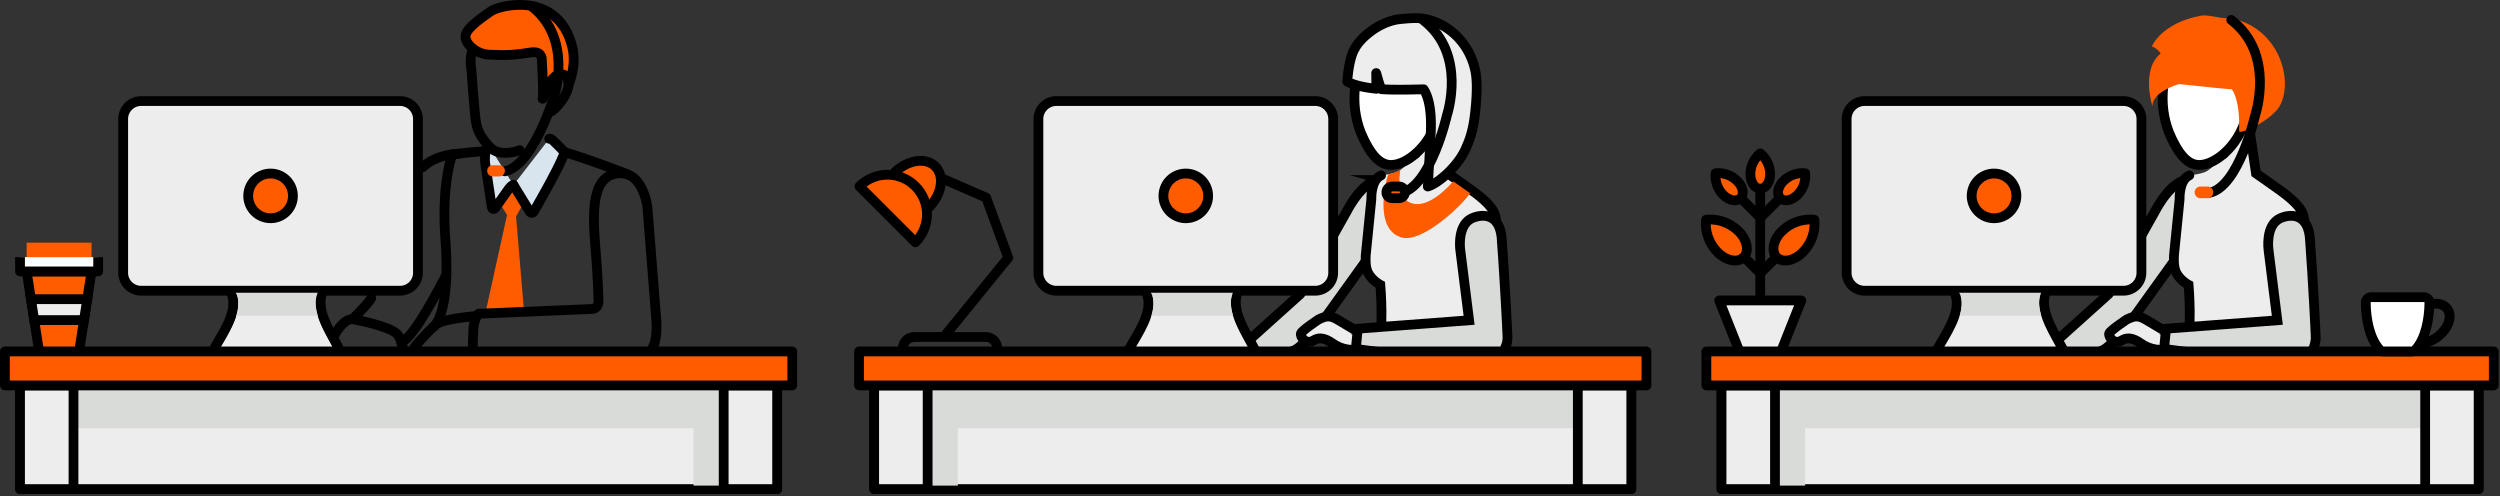 <svg xmlns="http://www.w3.org/2000/svg" width="1023" height="203" fill="none"><rect width="100%" height="100%" fill="#333333" stroke="none"/><g clip-path="url(#a)"><path fill="#D8E5EF" d="M210.112 75.708c-.128.063-.855.063-1.924 1.554l-5.511 7.79c-.264.682-1.264.595-1.399-.128l-2.726-18.019c-.249-1.286-.058-4.222.278-5.49.58-2.202 1.443-1.533 1.975-.562l9.306 14.855h.001Z"/><path fill="#FF5C00" d="m198.628 128.111 8.844-40.13-3.196-5.189 5.836-7.084 4.311 7.041-3.256 5.86 3.256 38.743-8.314.521-7.481.238Z"/><path fill="#EDEDED" d="m89.865 142.763.87-1.492c4.069-6.972 8.83-14.773 5.726-22.223l33.576-.17c-2.859 7.62 1.924 15.432 5.802 22.597l.698 1.289H89.865v-.001Z"/><path fill="#000" d="M130.037 114.878h-.021l-33.577.17a3.999 3.999 0 0 0-3.311 1.791 3.997 3.997 0 0 0-.36 3.746c2.258 5.416-1.515 11.872-5.164 18.115l-.325.555-.87 1.492a4.002 4.002 0 0 0 3.456 6.016h46.672a4 4 0 0 0 3.515-5.908l-.698-1.287c-.264-.491-.536-.986-.808-1.484-3.336-6.104-6.784-12.416-4.765-17.803a3.996 3.996 0 0 0-3.744-5.404v.001Zm0 4c-2.859 7.62 1.924 15.432 5.801 22.597l.699 1.288H89.865l.87-1.492c4.069-6.972 8.83-14.773 5.726-22.222l33.576-.171Z"/><path stroke="#000" stroke-linecap="round" stroke-linejoin="round" stroke-miterlimit="10" stroke-width="4" d="M164.219 140.267c5.729-3.095 15.246-21.888 18.431-27.807M151.917 121.999c-1.38 2.34-5.109 5.983-7.668 8.608M187.601 62.908s-9.127.073-14.713 5.61"/><path stroke="#000" stroke-linecap="round" stroke-linejoin="round" stroke-miterlimit="10" stroke-width="4" d="M198.118 61.85c-6.082.457-12.995 1.324-12.995 1.324s-4.574 11.364-2.875 34.67c2.296 31.502-5.003 35.994-5.003 35.994M256.954 71.428c-1.516-.765-18.373-7.027-25.894-9.127M222.044 40.425s2.378-5.226 2.717-5.998c1.638-3.684 5.149-5.464 7.14-2.837 2.218 2.924-.516 8.408-4.351 12.405a10.56 10.56 0 0 1-1.796 1.49"/><path fill="#FF5C00" d="M190.507 14.576c.485-3.501 7.95-8.198 10.155-9.844 3.603-2.69 27.686-8.619 33.45 14.268 2.013 7.984-1.439 15.657-1.439 15.657l-.006.004c.091-1.172-.125-2.23-.766-3.072-1.992-2.627-5.502-.846-7.14 2.837-.248.568-1.593 3.526-2.292 5.061l-.261.126c.124-4.487-.497-15.455-.497-15.455s.053-3.46-4.619-2.692c-5.973.997-9.934 1.28-17.167.885-5.385-.298-9.837-4.752-9.418-7.776v.001Z"/><path stroke="#000" stroke-linejoin="round" stroke-miterlimit="10" stroke-width="4" d="M190.507 14.576c.485-3.501 7.95-8.198 10.155-9.844 3.603-2.69 27.686-8.619 33.45 14.268 2.013 7.984-1.439 15.657-1.439 15.657l-.006.004c.091-1.172-.125-2.23-.766-3.072-1.992-2.627-5.502-.846-7.14 2.837-.248.568-1.593 3.526-2.292 5.061l-.261.126c.124-4.487-.497-15.455-.497-15.455s.053-3.46-4.619-2.692c-5.973.997-9.934 1.28-17.167.885-5.385-.298-9.837-4.752-9.418-7.776v.001Z"/><path stroke="#000" stroke-linecap="round" stroke-linejoin="round" stroke-miterlimit="10" stroke-width="4" d="M195.131 129.278s-7.932.65-12.567 1.862c-1.43.372-3.136.768-4.515 1.976-3.126 2.748-5.634 5.667-7.583 7.895-.521.593-.878 1.117-1.098 1.577"/><path stroke="#000" stroke-linecap="round" stroke-linejoin="round" stroke-miterlimit="10" stroke-width="4" d="M266.877 142.588c1.185-1.94 1.891-5.1 1.786-10.402l-3.757-47.503s-1.948-16.688-14.004-13.35c-7.735 2.14-8.639 13.274-7.417 27.811 1.368 16.277 1.388 23.234 1.388 23.234s.551 3.889-2.593 4.049c-4.326.219-46.102 1.944-46.102 1.944s-.781-.884-2.193 4.047c-.351 1.224-.488 6.857-.538 10.172M136.669 137.503c1.471-2.883 4.699-7.311 7.798-6.867 0 0 14.812 2.651 18.098 6.117 1.441 1.521 2.255 5.468 2.255 5.468"/><path fill="#EDEDED" d="M50.41 111.623c0 4.055 3.289 7.339 7.347 7.339h105.929a7.338 7.338 0 0 0 7.338-7.339v-62.93a7.34 7.34 0 0 0-7.338-7.34H57.756a7.345 7.345 0 0 0-7.347 7.34v62.93Z"/><path stroke="#000" stroke-linejoin="round" stroke-miterlimit="10" stroke-width="4" d="M50.41 111.623c0 4.055 3.289 7.339 7.347 7.339h105.929a7.338 7.338 0 0 0 7.338-7.339v-62.93a7.34 7.34 0 0 0-7.338-7.34H57.756a7.345 7.345 0 0 0-7.347 7.34v62.93Z"/><path fill="#FF5C00" d="M101.57 80.157a9.146 9.146 0 1 0 18.292 0 9.145 9.145 0 0 0-9.146-9.145 9.144 9.144 0 0 0-9.146 9.145Z"/><path stroke="#000" stroke-linejoin="round" stroke-miterlimit="10" stroke-width="4" d="M101.57 80.157a9.146 9.146 0 1 0 18.292 0 9.145 9.145 0 0 0-9.146-9.145 9.144 9.144 0 0 0-9.146 9.145Z"/><path fill="#D8DBD7" d="M96.412 119.774h33.575c-1.172 3.129-1.127 5.374.053 9.426H96.654c.916-2.653 1.579-6.726-.242-9.426Z"/><path fill="#D8E5EF" d="M226.157 57.35c.937.807 3.996 3.986 3.996 3.986s1.14.407.413 2.288c-2.325 6.05-12.052 22.85-12.052 22.85-.307.83-1.483.842-1.804.017l-6.599-10.783 14.634-18.93s.329-.37 1.412.573Z"/><path stroke="#000" stroke-linecap="round" stroke-linejoin="round" stroke-miterlimit="10" stroke-width="4" d="M224.745 56.778s.329-.37 1.412.573c.937.806 3.996 3.985 3.996 3.985s1.14.407.413 2.288c-2.325 6.05-12.052 22.85-12.052 22.85-.307.83-1.483.842-1.804.017l-6.599-10.783"/><path stroke="#000" stroke-linecap="round" stroke-linejoin="round" stroke-miterlimit="10" stroke-width="4" d="M210.112 75.708c-.128.063-.855.063-1.924 1.553l-5.511 7.791c-.264.682-1.264.594-1.399-.128l-2.726-18.019c-.249-1.286-.058-4.223.278-5.49M193.409 19.94c-1.464 4.716-.55 8.162-.55 8.162s1.315 18.757 1.99 22.338c.281 1.53.973 3.535 1.955 5.139 1.449 2.378 3.548 4.67 4.829 5.612 2.99 2.214 8.568 1.304 11.012.261"/><path stroke="#000" stroke-linecap="round" stroke-linejoin="round" stroke-miterlimit="10" stroke-width="4" d="M206.597 70.096c11.549-2.333 20.109-30.482 20.109-30.482s8.037-23.87-9.399-37.218"/><path fill="#FF5C00" d="M199.352 69.915a2.288 2.288 0 0 0 2.289 2.288h2.667a2.29 2.29 0 0 0 2.289-2.288 2.289 2.289 0 0 0-2.289-2.287h-2.667a2.287 2.287 0 0 0-2.289 2.287ZM10.904 105.154h26.558v-5.855H10.904v5.855ZM10.904 111.071l5.13 33.022h16.3l5.128-33.022H10.904Z"/><path stroke="#000" stroke-linejoin="round" stroke-miterlimit="10" stroke-width="4" d="m10.904 111.071 5.13 33.022h16.3l5.128-33.022H10.904Z"/><path fill="#fff" d="M8.197 111.071H40.17v-5.855H8.197v5.855Z"/><path stroke="#000" stroke-linejoin="round" stroke-miterlimit="10" stroke-width="4" d="M8.197 105.216v5.855H40.17v-5.855"/><path fill="#EDEDED" d="m35.69 122.424-1.33 8.56H14.005l-1.328-8.56H35.69Z"/><path stroke="#000" stroke-miterlimit="10" stroke-width="4" d="m35.69 122.424-1.33 8.56H14.005l-1.328-8.56H35.69Z"/><path fill="#D8DBD7" d="M566.991 73.655c-8.254-2.286-15.646 12.373-15.646 12.373l-19.253 34.302-28.784 25.883 10.01 1.406s13.607-2.065 17.742-5.161c5.016-3.756 11.468-12.849 11.468-12.849l25.13-34.947c2.157-4.633 6.869-18.923-.668-21.008h.001Z"/><path stroke="#000" stroke-miterlimit="10" stroke-width="4" d="M566.991 73.655c-8.254-2.286-15.646 12.373-15.646 12.373l-19.253 34.302-28.784 25.883 10.01 1.406s13.607-2.065 17.742-5.161c5.016-3.756 11.468-12.849 11.468-12.849l25.13-34.947c2.157-4.633 6.869-18.923-.668-21.008h.001Z"/><path fill="#EDEDED" d="m579.208 62.944-5.228-11.877 15.397-.857 3.038 20.726s7.294 5.063 9.939 7.002c6.676 4.894 10.416 8.734 9.714 13.621-1.083 7.539-12.768 41.069-11.606 46.675 2.775 13.369-1.75 29.838-2.017 29.264-5.044-10.848-19.003-14.308-23.41-16.547-9.749-4.954-17.939-6.65-17.939-6.65s3.485-2.432 6.329-4.217c3.159-1.982 1.416-23.491 1.416-23.491s-3.262-1.675-5.022-4.916c-1.415-2.605-.928-7.542-.928-7.542l2.266-22.565s-.346-7.853 3.97-9.793c0 0 5.332-.559 7.285-1.788 3.849-2.424 6.796-7.045 6.796-7.045Z"/><path stroke="#000" stroke-linecap="round" stroke-miterlimit="10" stroke-width="4" d="m579.208 62.944-5.228-11.877 15.397-.857 3.038 20.726s7.294 5.063 9.939 7.002c6.676 4.894 10.416 8.734 9.714 13.621-1.083 7.539-12.768 41.069-11.606 46.675 2.775 13.369-1.75 29.838-2.017 29.264-5.044-10.848-19.003-14.308-23.41-16.547-9.749-4.954-17.939-6.65-17.939-6.65s3.485-2.432 6.329-4.217c3.159-1.982 1.416-23.491 1.416-23.491s-3.262-1.675-5.022-4.916c-1.415-2.605-.928-7.542-.928-7.542l2.266-22.565s-.346-7.853 3.97-9.793"/><path fill="#FF5C00" d="M573.014 69.59c-.563 3.291-1.295 11.825 4.872 13.644 6.441 1.902 14.052-5.93 16.784-9.014 2.289 1.67 6.95 4.74 6.848 4.898-3.595 5.36-19.467 20.129-27.674 18.118-12.358-3.025-6.378-25.187-5.703-25.91 2.214-.45 3.783-1.226 4.873-1.736Z"/><path fill="#EDEDED" d="m556.424 136.207-8.361-4.999c-3.467-2.037-4.713-2.32-8.466-.51 0 0-6.777 4.486-7.24 5.71-.459 1.21 1.834 4.896 5.202 2.858 1.621-.984 3.871-1.543 7.85 1.312 3.336 2.398 8.521 3.433 11.832 1.748 1.409-.719-.124-2.367-.311-3.646-.346-2.406-.506-2.473-.506-2.473Z"/><path stroke="#000" stroke-miterlimit="10" stroke-width="4" d="m556.424 136.207-8.361-4.999c-3.467-2.037-4.713-2.32-8.466-.51 0 0-6.777 4.486-7.24 5.71-.459 1.21 1.834 4.896 5.202 2.858 1.621-.984 3.871-1.543 7.85 1.312 3.336 2.398 8.521 3.433 11.832 1.748 1.409-.719-.124-2.367-.311-3.646-.346-2.406-.506-2.473-.506-2.473Z"/><path fill="#fff" d="M568.262 13.804c-15.664 3.167-13.063 17.772-13.063 17.772s-3.472 12.442 2.752 25.19c2.601 5.332 5.303 9.381 9.379 10.504 5.631 1.546 14.839-4.49 19.323-14.436 3.409-7.553 3.617-13.635 3.669-14.625l2.139-17.927s-18.068-7.717-24.2-6.478h.001Z"/><path stroke="#000" stroke-linejoin="round" stroke-miterlimit="10" stroke-width="4" d="M568.262 13.804c-15.664 3.167-13.063 17.772-13.063 17.772s-3.472 12.442 2.752 25.19c2.601 5.332 5.303 9.381 9.379 10.504 5.631 1.546 14.839-4.49 19.323-14.436 3.409-7.553 3.617-13.635 3.669-14.625l2.139-17.927s-18.068-7.717-24.2-6.478h.001Z"/><path fill="#EDEDED" d="M603.748 29.22c-2.812-14.003-14.514-21.789-24.294-21.806-1.984-.005-4.104.161-6.607.42-8.451.886-16.328 7.799-18.448 12.01-.049.07-.101.14-.145.217-2.456 4.354-2.948 13.316-2.948 13.316s3.229 2.09 11.897 2.945l-.069-6.42c.1.073.948 3.798 2.112 6.593a77.7 77.7 0 0 0 2.071.113c5.098.214 13.579-.02 15.23-.068 2.105 3.16 3.243 8.811 2.956 17.014-.064 1.76-1.098 20.622-1.241 22.766 4.769-1.461 12.997-9.04 15.809-16.188.508-1.224 2.375-4.953 3.323-12.201.352-2.69 1.549-12.75.355-18.71h-.001Z"/><path stroke="#000" stroke-linecap="round" stroke-linejoin="round" stroke-miterlimit="10" stroke-width="4" d="M603.748 29.22c-2.812-14.003-14.514-21.789-24.294-21.806-1.984-.005-4.104.161-6.607.42-8.451.886-16.328 7.799-18.448 12.01-.049.07-.101.14-.145.217-2.456 4.354-2.948 13.316-2.948 13.316s3.229 2.09 11.897 2.945l-.069-6.42c.1.073.948 3.798 2.112 6.593a77.7 77.7 0 0 0 2.071.113c5.098.214 13.579-.02 15.23-.068 2.105 3.16 3.243 8.811 2.956 17.014-.064 1.76-1.098 20.622-1.241 22.766 4.769-1.461 12.997-9.04 15.809-16.188.508-1.224 2.375-4.953 3.323-12.201.352-2.69 1.549-12.75.355-18.71h-.001Z"/><path fill="#D8DBD7" d="m554.793 142.763.815-8.263 45.544-3.445-3.601-28.737s-1.454-10.182 4.806-13.014c3.935-1.78 11.716-2.421 12.191 9.275 1.208 16.329 2.315 38.056 2.315 39.744 0 1.255-.438 3.415-1.454 5.369a.09.09 0 0 1-.018.033c-.967 1.851-2.406 3.785-4.583 4.018-11.945 1.277-56.015-4.98-56.015-4.98Z"/><path stroke="#000" stroke-miterlimit="10" stroke-width="4" d="m554.793 142.763.815-8.263 45.544-3.445-3.601-28.737s-1.454-10.182 4.806-13.014c3.935-1.78 11.716-2.421 12.191 9.275 1.208 16.329 2.315 38.056 2.315 39.744 0 1.255-.438 3.415-1.454 5.369a.09.09 0 0 1-.018.033c-.967 1.851-2.406 3.785-4.583 4.018-11.945 1.277-56.015-4.98-56.015-4.98Z"/><path fill="#EDEDED" d="m460.891 144.763 2.948-5.055c3.895-6.663 7.923-13.557 5.283-19.89l-1.146-2.755 39.46-.201-1.019 2.717c-2.341 6.244 1.331 12.966 4.883 19.466l3.104 5.718h-53.513Z"/><path fill="#000" d="m510.328 114.848-5.804.03-33.576.17-5.966.03 2.293 5.508c2.259 5.416-1.514 11.872-5.164 18.115l-.324.554-.87 1.492-3.51 6.016h60.356l-3.204-5.908-.697-1.287c-.265-.49-.536-.985-.808-1.484-3.336-6.103-6.786-12.416-4.765-17.802l2.039-5.433v-.001Zm-5.784 4.029c-2.858 7.62 1.925 15.433 5.802 22.598l.698 1.288h-46.67l.869-1.492c4.069-6.972 8.83-14.773 5.726-22.223l33.575-.17v-.001Z"/><path fill="#EDEDED" d="M424.918 111.623a7.342 7.342 0 0 0 7.347 7.339h105.929a7.339 7.339 0 0 0 7.339-7.339v-62.93a7.342 7.342 0 0 0-7.339-7.34H432.265a7.345 7.345 0 0 0-7.347 7.34v62.93Z"/><path stroke="#000" stroke-miterlimit="10" stroke-width="4" d="M424.918 111.623a7.342 7.342 0 0 0 7.347 7.339h105.929a7.339 7.339 0 0 0 7.339-7.339v-62.93a7.342 7.342 0 0 0-7.339-7.34H432.265a7.345 7.345 0 0 0-7.347 7.34v62.93Z"/><path fill="#FF5C00" d="M476.079 80.157a9.145 9.145 0 0 0 9.145 9.147 9.146 9.146 0 0 0 9.147-9.147 9.145 9.145 0 0 0-9.147-9.145 9.144 9.144 0 0 0-9.145 9.145Z"/><path stroke="#000" stroke-miterlimit="10" stroke-width="4" d="M476.079 80.157a9.145 9.145 0 0 0 9.145 9.147 9.146 9.146 0 0 0 9.147-9.147 9.145 9.145 0 0 0-9.147-9.145 9.144 9.144 0 0 0-9.145 9.145Z"/><path fill="#D8DBD7" d="M470.92 119.774h33.575c-1.175 3.129-1.127 5.374.051 9.426H471.16c.916-2.653 1.58-6.726-.24-9.426Z"/><path stroke="#000" stroke-linecap="round" stroke-linejoin="round" stroke-miterlimit="10" stroke-width="4" d="M573.378 78.899c12.067-2.439 18.733-31.847 18.733-31.847s8.396-24.936-9.819-38.88"/><path fill="#FF5C00" d="M567.32 78.71a2.39 2.39 0 0 0 2.391 2.389h2.785a2.389 2.389 0 1 0 0-4.779h-2.785a2.39 2.39 0 0 0-2.391 2.39Z"/><path stroke="#000" stroke-linejoin="round" stroke-miterlimit="10" stroke-width="4" d="M567.32 78.71a2.39 2.39 0 0 0 2.391 2.389h2.785a2.389 2.389 0 1 0 0-4.779h-2.785a2.39 2.39 0 0 0-2.391 2.39Z"/><path fill="#EDEDED" d="M357.711 200.144h309.811v-50.87H357.711v50.87Z"/><path stroke="#000" stroke-linejoin="round" stroke-miterlimit="10" stroke-width="4" d="M357.711 200.144h309.811v-50.87H357.711v50.87Z"/><path fill="#D8DBD7" d="M667.522 157.075H357.711v18.175h23.287v23.462h10.937V175.25h275.587v-18.175Z"/><path fill="#EDEDED" d="M357.711 200.144h21.88v-42.431h-21.88v42.431Z"/><path stroke="#000" stroke-linejoin="round" stroke-miterlimit="10" stroke-width="4" d="M357.711 200.144h21.88v-42.431h-21.88v42.431Z"/><path fill="#EDEDED" d="M645.642 200.144h21.879v-42.431h-21.879v42.431Z"/><path stroke="#000" stroke-linejoin="round" stroke-miterlimit="10" stroke-width="4" d="M645.642 200.144h21.879v-42.431h-21.879v42.431Z"/><path fill="#FF5C00" d="M351.515 157.712h322.201v-13.9H351.515v13.9Z"/><path stroke="#000" stroke-linejoin="round" stroke-miterlimit="10" stroke-width="4" d="M351.515 157.712h322.201v-13.9H351.515v13.9Z"/><path fill="#EDEDED" d="M8.197 200.144h309.811v-50.87H8.198v50.87Z"/><path stroke="#000" stroke-linejoin="round" stroke-miterlimit="10" stroke-width="4" d="M8.197 200.144h309.811v-50.87H8.198v50.87Z"/><path fill="#D8DBD7" d="M8.197 157.075h309.811v18.175h-23.286v23.462h-10.941V175.25H8.197v-18.175Z"/><path fill="#EDEDED" d="M296.13 200.144h21.878v-42.431H296.13v42.431Z"/><path stroke="#000" stroke-linejoin="round" stroke-miterlimit="10" stroke-width="4" d="M296.13 200.144h21.878v-42.431H296.13v42.431Z"/><path fill="#EDEDED" d="M8.197 200.144h21.88v-42.431H8.196v42.431Z"/><path stroke="#000" stroke-linejoin="round" stroke-miterlimit="10" stroke-width="4" d="M8.197 200.144h21.88v-42.431H8.196v42.431Z"/><path fill="#FF5C00" d="M2.001 157.712h322.203v-13.9H2.001v13.9Z"/><path stroke="#000" stroke-linejoin="round" stroke-miterlimit="10" stroke-width="4" d="M2.001 157.712h322.203v-13.9H2.001v13.9Z"/><path fill="#D8DBD7" d="M897.727 73.655c-8.255-2.286-15.647 12.373-15.647 12.373l-19.255 34.302-28.784 25.883 10.011 1.406s13.608-2.065 17.743-5.161c5.016-3.756 11.469-12.849 11.469-12.849l25.131-34.947c2.155-4.633 6.868-18.923-.668-21.008Z"/><path stroke="#000" stroke-miterlimit="10" stroke-width="4" d="M897.727 73.655c-8.255-2.286-15.647 12.373-15.647 12.373l-19.255 34.302-28.784 25.883 10.011 1.406s13.608-2.065 17.742-5.161c5.017-3.756 11.47-12.849 11.47-12.849l25.131-34.947c2.155-4.633 6.868-18.923-.668-21.008Z"/><path fill="#EDEDED" d="m909.943 62.944-5.23-11.877 15.399-.857 3.037 20.726s7.296 5.063 9.941 7.002c6.675 4.894 10.415 8.734 9.713 13.621-1.084 7.539-12.768 41.069-11.604 46.675 2.773 13.369-1.752 29.838-2.019 29.264-5.043-10.848-19.002-14.308-23.41-16.547-9.748-4.954-17.939-6.65-17.939-6.65s3.485-2.432 6.328-4.217c3.16-1.982 1.418-23.491 1.418-23.491s-3.263-1.675-5.023-4.916c-1.413-2.605-.927-7.542-.927-7.542l2.267-22.565s-.349-7.853 3.969-9.793c0 0 5.331-.559 7.284-1.788 3.848-2.424 6.797-7.045 6.797-7.045h-.001Z"/><path stroke="#000" stroke-linecap="round" stroke-miterlimit="10" stroke-width="4" d="m909.943 62.944-5.23-11.877 15.399-.857 3.037 20.726s7.296 5.063 9.941 7.002c6.675 4.894 10.415 8.734 9.713 13.621-1.084 7.539-12.768 41.069-11.604 46.675 2.773 13.369-1.752 29.838-2.019 29.264-5.043-10.848-19.002-14.308-23.41-16.547-9.748-4.954-17.939-6.65-17.939-6.65s3.485-2.432 6.328-4.217c3.16-1.982 1.418-23.491 1.418-23.491s-3.263-1.675-5.023-4.916c-1.413-2.605-.927-7.542-.927-7.542l2.267-22.565s-.349-7.853 3.969-9.793"/><path fill="#EDEDED" d="m887.159 136.207-8.361-4.999c-3.467-2.037-4.712-2.32-8.466-.51 0 0-6.777 4.486-7.24 5.71-.457 1.21 1.835 4.896 5.202 2.858 1.621-.984 3.871-1.543 7.85 1.312 3.336 2.398 8.523 3.433 11.832 1.748 1.409-.719-.123-2.367-.311-3.646-.346-2.406-.506-2.473-.506-2.473Z"/><path stroke="#000" stroke-miterlimit="10" stroke-width="4" d="m887.159 136.207-8.361-4.999c-3.467-2.037-4.712-2.32-8.466-.51 0 0-6.777 4.486-7.24 5.71-.457 1.21 1.835 4.896 5.202 2.858 1.621-.984 3.871-1.543 7.85 1.312 3.336 2.398 8.523 3.433 11.832 1.748 1.409-.719-.123-2.367-.311-3.646-.346-2.406-.506-2.473-.506-2.473Z"/><path fill="#fff" d="M898.995 13.804c-15.661 3.167-13.063 17.772-13.063 17.772s-3.469 12.442 2.753 25.19c2.602 5.332 5.302 9.381 9.382 10.504 5.631 1.546 14.837-4.49 19.321-14.436 3.409-7.553 3.618-13.635 3.669-14.625l2.139-17.927s-18.068-7.717-24.201-6.478Z"/><path stroke="#000" stroke-linejoin="round" stroke-miterlimit="10" stroke-width="4" d="M898.995 13.804c-15.661 3.167-13.063 17.772-13.063 17.772s-3.469 12.442 2.753 25.19c2.602 5.332 5.302 9.381 9.382 10.504 5.631 1.546 14.837-4.49 19.321-14.436 3.409-7.553 3.618-13.635 3.669-14.625l2.139-17.927s-18.068-7.717-24.201-6.478Z"/><path fill="#D8DBD7" d="m885.53 142.763.815-8.263 45.54-3.445-3.599-28.737s-1.455-10.182 4.808-13.014c3.933-1.78 11.716-2.421 12.19 9.275 1.206 16.329 2.314 38.056 2.314 39.744 0 1.255-.439 3.415-1.454 5.369-.001.011-.011.024-.017.033-.968 1.851-2.407 3.785-4.585 4.018-11.944 1.277-56.013-4.98-56.013-4.98h.001Z"/><path stroke="#000" stroke-miterlimit="10" stroke-width="4" d="m885.53 142.763.815-8.263 45.54-3.445-3.599-28.737s-1.455-10.182 4.808-13.014c3.933-1.78 11.716-2.421 12.19 9.275 1.206 16.329 2.314 38.056 2.314 39.744 0 1.255-.439 3.415-1.454 5.369-.001.011-.011.024-.017.033-.968 1.851-2.407 3.785-4.585 4.018-11.944 1.277-56.013-4.98-56.013-4.98h.001Z"/><path fill="#EDEDED" d="m791.625 144.763 2.944-5.047c3.898-6.668 7.928-13.562 5.288-19.899l-1.148-2.754 39.462-.201-1.019 2.717c-2.341 6.244 1.33 12.965 4.882 19.465l3.105 5.719h-53.514Z"/><path fill="#000" d="m841.063 114.848-5.804.03-33.576.17-5.967.03 2.295 5.508c2.257 5.418-1.517 11.876-5.168 18.12l-.32.549-.871 1.492-3.509 6.016h60.354l-3.202-5.908-.698-1.287c-.265-.49-.536-.985-.808-1.484-3.336-6.103-6.784-12.416-4.765-17.802l2.039-5.433v-.001Zm-5.784 4.029c-2.857 7.62 1.925 15.433 5.803 22.598l.697 1.288h-46.672l.871-1.492c4.069-6.972 8.83-14.773 5.726-22.223l33.575-.17v-.001Z"/><path fill="#EDEDED" d="M755.652 111.623a7.341 7.341 0 0 0 7.346 7.339h105.931a7.337 7.337 0 0 0 7.337-7.339v-62.93a7.34 7.34 0 0 0-7.337-7.34H762.998a7.345 7.345 0 0 0-7.346 7.34v62.93Z"/><path stroke="#000" stroke-miterlimit="10" stroke-width="4" d="M755.652 111.623a7.341 7.341 0 0 0 7.346 7.339h105.931a7.337 7.337 0 0 0 7.337-7.339v-62.93a7.34 7.34 0 0 0-7.337-7.34H762.998a7.345 7.345 0 0 0-7.346 7.34v62.93Z"/><path fill="#FF5C00" d="M806.813 80.157a9.147 9.147 0 0 0 9.147 9.147c5.051 0 9.144-4.096 9.144-9.147a9.143 9.143 0 0 0-9.144-9.145 9.145 9.145 0 0 0-9.147 9.145Z"/><path stroke="#000" stroke-miterlimit="10" stroke-width="4" d="M806.813 80.157a9.147 9.147 0 0 0 9.147 9.147c5.051 0 9.144-4.096 9.144-9.147a9.143 9.143 0 0 0-9.144-9.145 9.145 9.145 0 0 0-9.147 9.145Z"/><path fill="#D8DBD7" d="M801.654 119.774h33.575c-1.174 3.129-1.128 5.374.053 9.426h-33.387c.917-2.653 1.579-6.726-.241-9.426Z"/><path stroke="#000" stroke-linecap="round" stroke-linejoin="round" stroke-miterlimit="10" stroke-width="4" d="M720.298 125.607v-49.33"/><path fill="#EDEDED" d="m737.101 122.944-8.402 21.149h-16.803l-8.404-21.149h33.609Z"/><path stroke="#000" stroke-linejoin="round" stroke-miterlimit="10" stroke-width="4" d="m737.101 122.944-8.402 21.149h-16.803l-8.404-21.149h33.609Z"/><path stroke="#000" stroke-linecap="round" stroke-linejoin="round" stroke-miterlimit="10" stroke-width="4" d="m720.298 111.819 14.409-14.41"/><path fill="#FF5C00" d="M742.412 89.919s-7.344-1.243-13.446 4.859c-3.431 3.433-4.293 8.136-1.922 10.509 2.372 2.371 7.077 1.509 10.508-1.923 6.102-6.1 4.859-13.445 4.859-13.445h.001Z"/><path stroke="#000" stroke-linejoin="round" stroke-miterlimit="10" stroke-width="4" d="M742.412 89.919s-7.344-1.243-13.446 4.859c-3.431 3.433-4.293 8.136-1.922 10.509 2.372 2.371 7.077 1.509 10.508-1.923 6.102-6.1 4.859-13.445 4.859-13.445h.001Z"/><path stroke="#000" stroke-linecap="round" stroke-linejoin="round" stroke-miterlimit="10" stroke-width="4" d="m720.298 111.819-14.412-14.41"/><path fill="#FF5C00" d="M698.127 89.919s7.344-1.243 13.445 4.859c3.433 3.433 4.293 8.136 1.921 10.509-2.37 2.371-7.076 1.509-10.508-1.923-6.102-6.1-4.858-13.445-4.858-13.445Z"/><path stroke="#000" stroke-linejoin="round" stroke-miterlimit="10" stroke-width="4" d="M698.127 89.919s7.344-1.243 13.445 4.859c3.433 3.433 4.293 8.136 1.921 10.509-2.37 2.371-7.076 1.509-10.508-1.923-6.102-6.1-4.858-13.445-4.858-13.445Z"/><path stroke="#000" stroke-linecap="round" stroke-linejoin="round" stroke-miterlimit="10" stroke-width="4" d="m720.401 89.03 14.261-14.263"/><path fill="#FF5C00" d="M738.675 70.898s-4.88-.826-8.935 3.229c-2.281 2.28-2.855 5.408-1.276 6.984 1.576 1.576 4.703 1.004 6.982-1.278 4.057-4.054 3.229-8.935 3.229-8.935Z"/><path stroke="#000" stroke-linejoin="round" stroke-miterlimit="10" stroke-width="4" d="M738.675 70.898s-4.88-.826-8.935 3.229c-2.281 2.28-2.855 5.408-1.276 6.984 1.576 1.576 4.703 1.004 6.982-1.278 4.057-4.054 3.229-8.935 3.229-8.935Z"/><path fill="#FF5C00" d="M720.298 62.773s-4.036 2.867-4.036 8.602c0 3.226 1.806 5.841 4.036 5.841 2.229 0 4.036-2.615 4.033-5.841.003-5.735-4.033-8.602-4.033-8.602Z"/><path stroke="#000" stroke-linejoin="round" stroke-miterlimit="10" stroke-width="4" d="M720.298 62.773s-4.036 2.867-4.036 8.602c0 3.226 1.806 5.841 4.036 5.841 2.229 0 4.036-2.615 4.033-5.841.003-5.735-4.033-8.602-4.033-8.602Z"/><path stroke="#000" stroke-linecap="round" stroke-linejoin="round" stroke-miterlimit="10" stroke-width="4" d="m720.297 89.03-14.261-14.263"/><path fill="#FF5C00" d="M702.022 70.898s4.882-.826 8.936 3.229c2.281 2.28 2.852 5.408 1.276 6.984-1.579 1.576-4.702 1.004-6.984-1.278-4.054-4.054-3.228-8.935-3.228-8.935Z"/><path stroke="#000" stroke-linejoin="round" stroke-miterlimit="10" stroke-width="4" d="M702.022 70.898s4.882-.826 8.936 3.229c2.281 2.28 2.852 5.408 1.276 6.984-1.579 1.576-4.702 1.004-6.984-1.278-4.054-4.054-3.228-8.935-3.228-8.935Z"/><path fill="#EDEDED" d="M704.445 200.144h309.815v-50.87H704.445v50.87Z"/><path stroke="#000" stroke-linejoin="round" stroke-miterlimit="10" stroke-width="4" d="M704.445 200.144h309.815v-50.87H704.445v50.87Z"/><path fill="#D8DBD7" d="M1014.26 157.075H704.445v18.175h23.287v23.462h10.937V175.25h275.591v-18.175Z"/><path fill="#EDEDED" d="M704.445 200.144h21.881v-42.431h-21.881v42.431Z"/><path stroke="#000" stroke-linejoin="round" stroke-miterlimit="10" stroke-width="4" d="M704.445 200.144h21.881v-42.431h-21.881v42.431Z"/><path fill="#EDEDED" d="M992.376 200.144h21.884v-42.431h-21.884v42.431Z"/><path stroke="#000" stroke-linejoin="round" stroke-miterlimit="10" stroke-width="4" d="M992.376 200.144h21.884v-42.431h-21.884v42.431Z"/><path fill="#FF5C00" d="M698.251 157.712h322.199v-13.9H698.251v13.9Z"/><path stroke="#000" stroke-linejoin="round" stroke-miterlimit="10" stroke-width="4" d="M698.251 157.712h322.199v-13.9H698.251v13.9ZM992.185 125.295c3.563-1.632 7.071-1.36 8.935.689 2.55 2.807 1.19 7.803-3.094 11.375-2.4 2.002-5.242 3.12-7.734 3.12-.748 0-1.46-.101-2.123-.307"/><path fill="#fff" d="M991.888 121.602h-21.583c-1.233 0-2.241.992-2.228 2.224.067 6.478 1.426 14.64 5.792 19.393.361.396.884.593 1.423.593h11.612c.534 0 1.06-.197 1.423-.593 4.377-4.768 5.722-12.953 5.79-19.393.013-1.232-.997-2.224-2.229-2.224Z"/><path stroke="#000" stroke-linejoin="round" stroke-miterlimit="10" stroke-width="4" d="M991.888 121.602h-21.583c-1.233 0-2.241.992-2.228 2.224.067 6.478 1.426 14.64 5.792 19.393.361.396.884.593 1.423.593h11.612c.534 0 1.06-.197 1.423-.593 4.377-4.768 5.722-12.953 5.79-19.393.013-1.232-.997-2.224-2.229-2.224Z"/><path fill="#FF5C00" d="M934.482 29.22c-2.81-14.003-14.513-21.789-24.293-21.806-1.985-.005-7.006-1.476-9.481-1.02-16.309 3-20.149 12.553-20.149 12.553 2.594 1.118 3.582 2.976 3.582 2.976-8.196 6.53-3.362 21.612-3.362 21.612-.222-6.077 10.874-9.127 10.876-9.127 8.798.935 20.6 2.163 21.626 2.132 2.104 3.16 3.244 8.811 2.956 17.014-.063 1.76 10.929-3.095 15.599-8.718 2.893-3.484 3.841-9.654 2.646-15.616Z"/><path stroke="#000" stroke-linecap="round" stroke-linejoin="round" stroke-miterlimit="10" stroke-width="4" d="M904.115 78.899c12.066-2.439 18.732-31.847 18.732-31.847s8.396-24.936-9.818-38.88"/><path fill="#FF5C00" d="M898.055 78.71a2.39 2.39 0 0 0 2.39 2.389h2.787a2.39 2.39 0 1 0 0-4.779h-2.787a2.39 2.39 0 0 0-2.39 2.39Z"/><path stroke="#000" stroke-linecap="round" stroke-linejoin="round" stroke-miterlimit="10" stroke-width="4" d="m381.058 71.099 22.48 9.782 9.032 24.581-25.244 31.051M369.442 142.642a4.74 4.74 0 0 1 4.74-4.738h29.182a4.738 4.738 0 0 1 4.739 4.738"/><path fill="#FF5C00" d="M365.821 70.81c5.416-5.415 12.981-6.628 16.9-2.71 3.919 3.919 2.706 11.484-2.71 16.899l-14.191-14.19h.001Z"/><path stroke="#000" stroke-linejoin="round" stroke-miterlimit="10" stroke-width="4" d="M365.821 70.81c5.416-5.415 12.981-6.628 16.9-2.71 3.919 3.919 2.706 11.484-2.71 16.899l-14.191-14.19h.001Z"/><path fill="#FF5C00" d="M351.683 76.239c6.325-6.323 16.577-6.323 22.901 0 6.321 6.323 6.321 16.574 0 22.897L351.683 76.24Z"/><path stroke="#000" stroke-linejoin="round" stroke-miterlimit="10" stroke-width="4" d="M351.683 76.239c6.325-6.323 16.577-6.323 22.901 0 6.321 6.323 6.321 16.574 0 22.897L351.683 76.24Z"/></g><defs><clipPath id="a"><path fill="#fff" d="M0 0h1022.45v202.144H0z"/></clipPath></defs></svg>